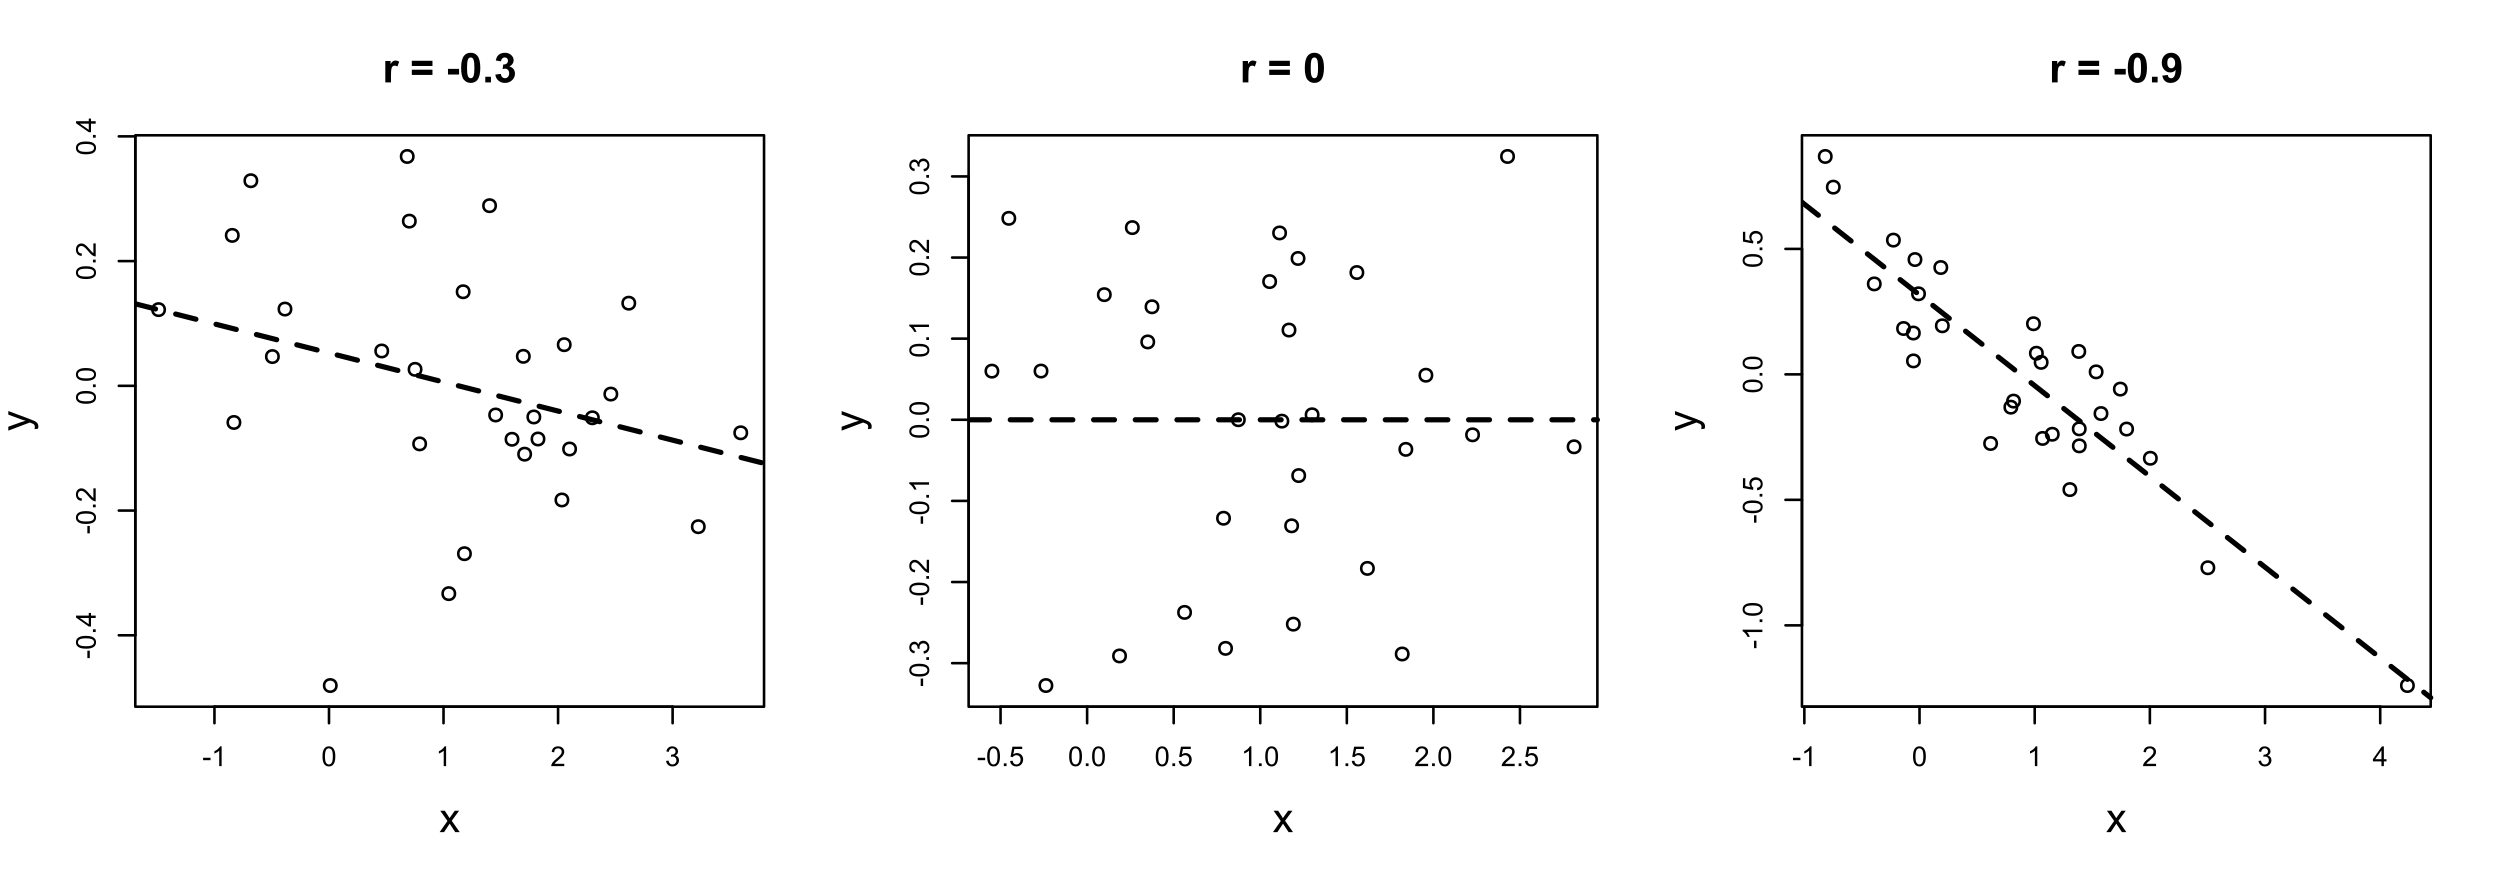 <?xml version="1.0" encoding="UTF-8"?>
<svg xmlns="http://www.w3.org/2000/svg" xmlns:xlink="http://www.w3.org/1999/xlink" width="720pt" height="252pt" viewBox="0 0 720 252" version="1.1">
<defs>
<g>
<symbol overflow="visible" id="glyph0-0">
<path style="stroke:none;" d="M 0.25 -1.703 L 0.25 -2.402 L 2.391 -2.402 L 2.391 -1.703 Z M 0.25 -1.703 "/>
</symbol>
<symbol overflow="visible" id="glyph0-1">
<path style="stroke:none;" d="M 2.949 0 L 2.254 0 L 2.254 -4.438 C 2.086 -4.273 1.867 -4.113 1.594 -3.953 C 1.32 -3.793 1.074 -3.676 0.863 -3.598 L 0.863 -4.27 C 1.246 -4.449 1.586 -4.672 1.883 -4.934 C 2.172 -5.191 2.379 -5.441 2.504 -5.691 L 2.949 -5.691 Z M 2.949 0 "/>
</symbol>
<symbol overflow="visible" id="glyph0-2">
<path style="stroke:none;" d="M 0.328 -2.797 C 0.328 -3.461 0.395 -4 0.535 -4.414 C 0.668 -4.82 0.875 -5.137 1.148 -5.359 C 1.422 -5.578 1.762 -5.688 2.176 -5.691 C 2.477 -5.688 2.746 -5.629 2.977 -5.508 C 3.203 -5.383 3.391 -5.203 3.543 -4.977 C 3.691 -4.742 3.809 -4.465 3.898 -4.137 C 3.98 -3.805 4.023 -3.355 4.027 -2.797 C 4.023 -2.125 3.957 -1.59 3.82 -1.184 C 3.684 -0.777 3.477 -0.461 3.207 -0.238 C 2.934 -0.016 2.59 0.094 2.176 0.098 C 1.625 0.094 1.199 -0.102 0.891 -0.492 C 0.516 -0.961 0.328 -1.727 0.328 -2.797 Z M 1.043 -2.797 C 1.043 -1.859 1.152 -1.242 1.371 -0.938 C 1.59 -0.629 1.855 -0.473 2.176 -0.477 C 2.492 -0.473 2.762 -0.629 2.98 -0.938 C 3.195 -1.246 3.305 -1.863 3.309 -2.797 C 3.305 -3.727 3.195 -4.348 2.98 -4.656 C 2.762 -4.961 2.492 -5.113 2.168 -5.117 C 1.848 -5.113 1.59 -4.98 1.402 -4.711 C 1.16 -4.363 1.043 -3.723 1.043 -2.797 Z M 1.043 -2.797 "/>
</symbol>
<symbol overflow="visible" id="glyph0-3">
<path style="stroke:none;" d="M 3.988 -0.668 L 3.988 0 L 0.238 0 C 0.23 -0.164 0.258 -0.324 0.32 -0.484 C 0.414 -0.738 0.566 -0.988 0.777 -1.238 C 0.984 -1.48 1.289 -1.77 1.691 -2.098 C 2.305 -2.602 2.719 -3 2.938 -3.297 C 3.152 -3.59 3.262 -3.867 3.266 -4.133 C 3.262 -4.406 3.164 -4.641 2.969 -4.832 C 2.77 -5.02 2.512 -5.113 2.195 -5.117 C 1.859 -5.113 1.59 -5.012 1.391 -4.812 C 1.188 -4.609 1.086 -4.332 1.086 -3.98 L 0.371 -4.055 C 0.418 -4.586 0.602 -4.988 0.922 -5.27 C 1.238 -5.547 1.668 -5.688 2.211 -5.691 C 2.75 -5.688 3.184 -5.539 3.504 -5.238 C 3.82 -4.938 3.977 -4.562 3.98 -4.117 C 3.977 -3.887 3.93 -3.664 3.84 -3.449 C 3.742 -3.227 3.59 -2.996 3.375 -2.758 C 3.16 -2.512 2.801 -2.18 2.305 -1.758 C 1.883 -1.406 1.617 -1.168 1.5 -1.047 C 1.383 -0.918 1.285 -0.793 1.207 -0.668 Z M 3.988 -0.668 "/>
</symbol>
<symbol overflow="visible" id="glyph0-4">
<path style="stroke:none;" d="M 0.332 -1.496 L 1.027 -1.59 C 1.105 -1.191 1.242 -0.906 1.438 -0.734 C 1.625 -0.559 1.859 -0.473 2.137 -0.477 C 2.461 -0.473 2.738 -0.586 2.965 -0.816 C 3.191 -1.039 3.305 -1.32 3.305 -1.66 C 3.305 -1.973 3.199 -2.238 2.992 -2.449 C 2.781 -2.656 2.516 -2.758 2.195 -2.762 C 2.062 -2.758 1.898 -2.734 1.707 -2.684 L 1.781 -3.293 C 1.828 -3.289 1.863 -3.285 1.895 -3.289 C 2.188 -3.285 2.457 -3.363 2.695 -3.52 C 2.93 -3.672 3.047 -3.91 3.051 -4.234 C 3.047 -4.488 2.961 -4.699 2.789 -4.867 C 2.617 -5.035 2.395 -5.121 2.125 -5.121 C 1.852 -5.121 1.625 -5.035 1.445 -4.863 C 1.262 -4.691 1.145 -4.434 1.098 -4.098 L 0.402 -4.223 C 0.484 -4.688 0.676 -5.047 0.98 -5.305 C 1.277 -5.559 1.656 -5.688 2.109 -5.691 C 2.414 -5.688 2.695 -5.621 2.961 -5.492 C 3.219 -5.355 3.418 -5.176 3.559 -4.949 C 3.691 -4.719 3.762 -4.477 3.766 -4.219 C 3.762 -3.973 3.695 -3.75 3.566 -3.551 C 3.434 -3.348 3.238 -3.188 2.984 -3.07 C 3.316 -2.992 3.578 -2.828 3.766 -2.586 C 3.949 -2.34 4.043 -2.039 4.047 -1.676 C 4.043 -1.18 3.863 -0.758 3.504 -0.414 C 3.141 -0.07 2.684 0.098 2.133 0.102 C 1.633 0.098 1.219 -0.047 0.895 -0.344 C 0.562 -0.637 0.375 -1.02 0.332 -1.496 Z M 0.332 -1.496 "/>
</symbol>
<symbol overflow="visible" id="glyph0-5">
<path style="stroke:none;" d="M 0.719 0 L 0.719 -0.793 L 1.512 -0.793 L 1.512 0 Z M 0.719 0 "/>
</symbol>
<symbol overflow="visible" id="glyph0-6">
<path style="stroke:none;" d="M 0.328 -1.484 L 1.059 -1.547 C 1.109 -1.188 1.234 -0.918 1.438 -0.742 C 1.633 -0.562 1.871 -0.473 2.148 -0.477 C 2.48 -0.473 2.766 -0.602 3 -0.855 C 3.23 -1.105 3.344 -1.438 3.348 -1.859 C 3.344 -2.254 3.234 -2.57 3.012 -2.801 C 2.789 -3.027 2.496 -3.141 2.137 -3.145 C 1.91 -3.141 1.707 -3.09 1.531 -2.992 C 1.348 -2.887 1.207 -2.754 1.105 -2.594 L 0.453 -2.68 L 1 -5.594 L 3.82 -5.594 L 3.82 -4.926 L 1.559 -4.926 L 1.254 -3.402 C 1.59 -3.637 1.945 -3.754 2.324 -3.758 C 2.816 -3.754 3.234 -3.582 3.574 -3.242 C 3.914 -2.898 4.082 -2.461 4.086 -1.922 C 4.082 -1.406 3.934 -0.961 3.641 -0.59 C 3.273 -0.133 2.777 0.094 2.148 0.098 C 1.629 0.094 1.207 -0.047 0.887 -0.336 C 0.559 -0.621 0.375 -1.004 0.328 -1.484 Z M 0.328 -1.484 "/>
</symbol>
<symbol overflow="visible" id="glyph0-7">
<path style="stroke:none;" d="M 2.559 0 L 2.559 -1.355 L 0.102 -1.355 L 0.102 -1.996 L 2.688 -5.668 L 3.258 -5.668 L 3.258 -1.996 L 4.023 -1.996 L 4.023 -1.355 L 3.258 -1.355 L 3.258 0 Z M 2.559 -1.996 L 2.559 -4.551 L 0.785 -1.996 Z M 2.559 -1.996 "/>
</symbol>
<symbol overflow="visible" id="glyph1-0">
<path style="stroke:none;" d="M -1.703 -0.25 L -2.402 -0.25 L -2.402 -2.391 L -1.703 -2.391 Z M -1.703 -0.25 "/>
</symbol>
<symbol overflow="visible" id="glyph1-1">
<path style="stroke:none;" d="M -2.797 -0.328 C -3.461 -0.328 -4 -0.395 -4.414 -0.535 C -4.82 -0.668 -5.137 -0.875 -5.359 -1.148 C -5.578 -1.422 -5.688 -1.762 -5.691 -2.176 C -5.688 -2.477 -5.629 -2.746 -5.508 -2.977 C -5.383 -3.203 -5.203 -3.391 -4.977 -3.543 C -4.742 -3.691 -4.465 -3.809 -4.137 -3.898 C -3.805 -3.98 -3.355 -4.023 -2.797 -4.027 C -2.125 -4.023 -1.59 -3.957 -1.184 -3.82 C -0.777 -3.684 -0.461 -3.477 -0.238 -3.207 C -0.016 -2.934 0.094 -2.59 0.098 -2.176 C 0.094 -1.625 -0.102 -1.199 -0.492 -0.891 C -0.961 -0.516 -1.727 -0.328 -2.797 -0.328 Z M -2.797 -1.043 C -1.859 -1.043 -1.242 -1.152 -0.938 -1.371 C -0.629 -1.59 -0.473 -1.855 -0.477 -2.176 C -0.473 -2.492 -0.629 -2.762 -0.938 -2.98 C -1.246 -3.195 -1.863 -3.305 -2.797 -3.309 C -3.727 -3.305 -4.348 -3.195 -4.656 -2.98 C -4.961 -2.762 -5.113 -2.492 -5.117 -2.168 C -5.113 -1.848 -4.98 -1.59 -4.711 -1.402 C -4.363 -1.16 -3.723 -1.043 -2.797 -1.043 Z M -2.797 -1.043 "/>
</symbol>
<symbol overflow="visible" id="glyph1-2">
<path style="stroke:none;" d="M 0 -0.719 L -0.793 -0.719 L -0.793 -1.512 L 0 -1.512 Z M 0 -0.719 "/>
</symbol>
<symbol overflow="visible" id="glyph1-3">
<path style="stroke:none;" d="M 0 -2.559 L -1.355 -2.559 L -1.355 -0.102 L -1.996 -0.102 L -5.668 -2.688 L -5.668 -3.258 L -1.996 -3.258 L -1.996 -4.023 L -1.355 -4.023 L -1.355 -3.258 L 0 -3.258 Z M -1.996 -2.559 L -4.551 -2.559 L -1.996 -0.785 Z M -1.996 -2.559 "/>
</symbol>
<symbol overflow="visible" id="glyph1-4">
<path style="stroke:none;" d="M -0.668 -3.988 L 0 -3.988 L 0 -0.238 C -0.164 -0.23 -0.324 -0.258 -0.484 -0.32 C -0.738 -0.414 -0.988 -0.566 -1.238 -0.777 C -1.48 -0.984 -1.77 -1.289 -2.098 -1.691 C -2.602 -2.305 -3 -2.719 -3.297 -2.938 C -3.59 -3.152 -3.867 -3.262 -4.133 -3.266 C -4.406 -3.262 -4.641 -3.164 -4.832 -2.969 C -5.02 -2.77 -5.113 -2.512 -5.117 -2.195 C -5.113 -1.859 -5.012 -1.59 -4.812 -1.391 C -4.609 -1.188 -4.332 -1.086 -3.98 -1.086 L -4.055 -0.371 C -4.586 -0.418 -4.988 -0.602 -5.27 -0.922 C -5.547 -1.238 -5.688 -1.668 -5.691 -2.211 C -5.688 -2.75 -5.539 -3.184 -5.238 -3.504 C -4.938 -3.82 -4.562 -3.977 -4.117 -3.98 C -3.887 -3.977 -3.664 -3.93 -3.449 -3.84 C -3.227 -3.742 -2.996 -3.59 -2.758 -3.375 C -2.512 -3.16 -2.18 -2.801 -1.758 -2.305 C -1.406 -1.883 -1.168 -1.617 -1.047 -1.5 C -0.918 -1.383 -0.793 -1.285 -0.668 -1.207 Z M -0.668 -3.988 "/>
</symbol>
<symbol overflow="visible" id="glyph1-5">
<path style="stroke:none;" d="M -1.496 -0.332 L -1.59 -1.027 C -1.191 -1.105 -0.906 -1.242 -0.734 -1.438 C -0.559 -1.625 -0.473 -1.859 -0.477 -2.137 C -0.473 -2.461 -0.586 -2.738 -0.816 -2.965 C -1.039 -3.191 -1.32 -3.305 -1.66 -3.305 C -1.973 -3.305 -2.238 -3.199 -2.449 -2.992 C -2.656 -2.781 -2.758 -2.516 -2.762 -2.195 C -2.758 -2.062 -2.734 -1.898 -2.684 -1.707 L -3.293 -1.781 C -3.289 -1.828 -3.285 -1.863 -3.289 -1.895 C -3.285 -2.188 -3.363 -2.457 -3.52 -2.695 C -3.672 -2.93 -3.91 -3.047 -4.234 -3.051 C -4.488 -3.047 -4.699 -2.961 -4.867 -2.789 C -5.035 -2.617 -5.121 -2.395 -5.121 -2.125 C -5.121 -1.852 -5.035 -1.625 -4.863 -1.445 C -4.691 -1.262 -4.434 -1.145 -4.098 -1.098 L -4.223 -0.402 C -4.688 -0.484 -5.047 -0.676 -5.305 -0.98 C -5.559 -1.277 -5.688 -1.656 -5.691 -2.109 C -5.688 -2.414 -5.621 -2.695 -5.492 -2.961 C -5.355 -3.219 -5.176 -3.418 -4.949 -3.559 C -4.719 -3.691 -4.477 -3.762 -4.219 -3.766 C -3.973 -3.762 -3.75 -3.695 -3.551 -3.566 C -3.348 -3.434 -3.188 -3.238 -3.07 -2.984 C -2.992 -3.316 -2.828 -3.578 -2.586 -3.766 C -2.34 -3.949 -2.039 -4.043 -1.676 -4.047 C -1.18 -4.043 -0.758 -3.863 -0.414 -3.504 C -0.07 -3.141 0.098 -2.684 0.102 -2.133 C 0.098 -1.633 -0.047 -1.219 -0.344 -0.895 C -0.637 -0.562 -1.02 -0.375 -1.496 -0.332 Z M -1.496 -0.332 "/>
</symbol>
<symbol overflow="visible" id="glyph1-6">
<path style="stroke:none;" d="M 0 -2.949 L 0 -2.254 L -4.438 -2.254 C -4.273 -2.086 -4.113 -1.867 -3.953 -1.594 C -3.793 -1.32 -3.676 -1.074 -3.598 -0.863 L -4.27 -0.863 C -4.449 -1.246 -4.672 -1.586 -4.934 -1.883 C -5.191 -2.172 -5.441 -2.379 -5.691 -2.504 L -5.691 -2.949 Z M 0 -2.949 "/>
</symbol>
<symbol overflow="visible" id="glyph1-7">
<path style="stroke:none;" d="M -1.484 -0.328 L -1.547 -1.059 C -1.188 -1.109 -0.918 -1.234 -0.742 -1.438 C -0.562 -1.633 -0.473 -1.871 -0.477 -2.148 C -0.473 -2.48 -0.602 -2.766 -0.855 -3 C -1.105 -3.23 -1.438 -3.344 -1.859 -3.348 C -2.254 -3.344 -2.57 -3.234 -2.801 -3.012 C -3.027 -2.789 -3.141 -2.496 -3.145 -2.137 C -3.141 -1.91 -3.09 -1.707 -2.992 -1.531 C -2.887 -1.348 -2.754 -1.207 -2.594 -1.105 L -2.68 -0.453 L -5.594 -1 L -5.594 -3.82 L -4.926 -3.82 L -4.926 -1.559 L -3.402 -1.254 C -3.637 -1.59 -3.754 -1.945 -3.758 -2.324 C -3.754 -2.816 -3.582 -3.234 -3.242 -3.574 C -2.898 -3.914 -2.461 -4.082 -1.922 -4.086 C -1.406 -4.082 -0.961 -3.934 -0.59 -3.641 C -0.133 -3.273 0.094 -2.777 0.098 -2.148 C 0.094 -1.629 -0.047 -1.207 -0.336 -0.887 C -0.621 -0.559 -1.004 -0.375 -1.484 -0.328 Z M -1.484 -0.328 "/>
</symbol>
<symbol overflow="visible" id="glyph2-0">
<path style="stroke:none;" d="M 2.414 0 L 0.781 0 L 0.781 -6.16 L 2.297 -6.16 L 2.297 -5.285 C 2.555 -5.699 2.785 -5.969 2.996 -6.102 C 3.199 -6.23 3.434 -6.297 3.699 -6.301 C 4.066 -6.297 4.426 -6.195 4.773 -5.992 L 4.27 -4.57 C 3.992 -4.746 3.738 -4.832 3.504 -4.836 C 3.273 -4.832 3.078 -4.77 2.922 -4.648 C 2.762 -4.52 2.637 -4.293 2.551 -3.969 C 2.457 -3.637 2.414 -2.949 2.414 -1.902 Z M 2.414 0 "/>
</symbol>
<symbol overflow="visible" id="glyph2-1">
<path style="stroke:none;" d=""/>
</symbol>
<symbol overflow="visible" id="glyph2-2">
<path style="stroke:none;" d="M 0.492 -4.734 L 0.492 -6.23 L 6.438 -6.23 L 6.438 -4.734 Z M 0.492 -2.156 L 0.492 -3.66 L 6.438 -3.66 L 6.438 -2.156 Z M 0.492 -2.156 "/>
</symbol>
<symbol overflow="visible" id="glyph2-3">
<path style="stroke:none;" d="M 0.668 -2.27 L 0.668 -3.898 L 3.867 -3.898 L 3.867 -2.27 Z M 0.668 -2.27 "/>
</symbol>
<symbol overflow="visible" id="glyph2-4">
<path style="stroke:none;" d="M 3.262 -8.539 C 4.082 -8.535 4.727 -8.242 5.191 -7.656 C 5.742 -6.957 6.016 -5.805 6.02 -4.195 C 6.016 -2.586 5.738 -1.43 5.188 -0.727 C 4.723 -0.148 4.082 0.141 3.262 0.145 C 2.43 0.141 1.762 -0.176 1.258 -0.809 C 0.75 -1.441 0.496 -2.574 0.5 -4.211 C 0.496 -5.809 0.777 -6.961 1.336 -7.668 C 1.793 -8.246 2.434 -8.535 3.262 -8.539 Z M 3.262 -7.188 C 3.062 -7.184 2.887 -7.121 2.73 -6.996 C 2.574 -6.871 2.453 -6.645 2.371 -6.324 C 2.258 -5.898 2.203 -5.191 2.203 -4.195 C 2.203 -3.195 2.254 -2.508 2.355 -2.137 C 2.457 -1.762 2.582 -1.512 2.734 -1.391 C 2.887 -1.266 3.062 -1.207 3.262 -1.207 C 3.453 -1.207 3.629 -1.27 3.785 -1.395 C 3.941 -1.52 4.062 -1.742 4.148 -2.07 C 4.258 -2.484 4.312 -3.195 4.316 -4.195 C 4.312 -5.191 4.262 -5.875 4.164 -6.25 C 4.062 -6.621 3.938 -6.871 3.785 -6.996 C 3.629 -7.121 3.453 -7.184 3.262 -7.188 Z M 3.262 -7.188 "/>
</symbol>
<symbol overflow="visible" id="glyph2-5">
<path style="stroke:none;" d="M 0.852 0 L 0.852 -1.629 L 2.484 -1.629 L 2.484 0 Z M 0.852 0 "/>
</symbol>
<symbol overflow="visible" id="glyph2-6">
<path style="stroke:none;" d="M 0.445 -2.258 L 2.023 -2.449 C 2.07 -2.043 2.207 -1.734 2.43 -1.523 C 2.648 -1.312 2.914 -1.207 3.23 -1.207 C 3.562 -1.207 3.848 -1.332 4.078 -1.59 C 4.309 -1.84 4.422 -2.184 4.426 -2.621 C 4.422 -3.027 4.312 -3.355 4.094 -3.598 C 3.871 -3.836 3.602 -3.953 3.289 -3.957 C 3.078 -3.953 2.828 -3.914 2.539 -3.836 L 2.719 -5.164 C 3.16 -5.148 3.496 -5.246 3.73 -5.449 C 3.961 -5.652 4.078 -5.922 4.078 -6.258 C 4.078 -6.543 3.992 -6.77 3.82 -6.941 C 3.648 -7.109 3.422 -7.195 3.145 -7.199 C 2.863 -7.195 2.625 -7.098 2.43 -6.906 C 2.23 -6.711 2.109 -6.43 2.07 -6.062 L 0.57 -6.316 C 0.672 -6.832 0.828 -7.242 1.039 -7.551 C 1.246 -7.855 1.543 -8.098 1.922 -8.273 C 2.297 -8.449 2.719 -8.535 3.191 -8.539 C 3.988 -8.535 4.629 -8.281 5.117 -7.773 C 5.512 -7.355 5.711 -6.883 5.715 -6.359 C 5.711 -5.609 5.305 -5.016 4.488 -4.57 C 4.973 -4.465 5.359 -4.23 5.656 -3.867 C 5.945 -3.504 6.094 -3.062 6.098 -2.551 C 6.094 -1.801 5.82 -1.168 5.277 -0.645 C 4.73 -0.121 4.051 0.141 3.242 0.145 C 2.469 0.141 1.832 -0.078 1.328 -0.52 C 0.82 -0.961 0.527 -1.539 0.445 -2.258 Z M 0.445 -2.258 "/>
</symbol>
<symbol overflow="visible" id="glyph2-7">
<path style="stroke:none;" d="M 0.539 -1.965 L 2.117 -2.141 C 2.152 -1.816 2.254 -1.578 2.418 -1.426 C 2.578 -1.27 2.793 -1.195 3.062 -1.195 C 3.395 -1.195 3.68 -1.348 3.918 -1.66 C 4.152 -1.965 4.305 -2.609 4.375 -3.586 C 3.961 -3.109 3.449 -2.871 2.836 -2.871 C 2.164 -2.871 1.586 -3.129 1.105 -3.645 C 0.617 -4.16 0.375 -4.832 0.379 -5.66 C 0.375 -6.523 0.629 -7.219 1.145 -7.746 C 1.652 -8.273 2.305 -8.535 3.102 -8.539 C 3.961 -8.535 4.672 -8.203 5.227 -7.539 C 5.777 -6.871 6.051 -5.773 6.055 -4.246 C 6.051 -2.688 5.766 -1.566 5.191 -0.879 C 4.613 -0.191 3.863 0.152 2.941 0.152 C 2.273 0.152 1.734 -0.023 1.328 -0.379 C 0.918 -0.73 0.656 -1.258 0.539 -1.965 Z M 4.23 -5.527 C 4.23 -6.051 4.109 -6.461 3.867 -6.75 C 3.625 -7.039 3.344 -7.184 3.027 -7.188 C 2.723 -7.184 2.473 -7.062 2.273 -6.828 C 2.074 -6.586 1.973 -6.199 1.977 -5.66 C 1.973 -5.109 2.082 -4.703 2.301 -4.449 C 2.516 -4.191 2.785 -4.066 3.113 -4.066 C 3.426 -4.066 3.691 -4.188 3.906 -4.438 C 4.121 -4.68 4.23 -5.043 4.23 -5.527 Z M 4.23 -5.527 "/>
</symbol>
<symbol overflow="visible" id="glyph3-0">
<path style="stroke:none;" d="M 0.086 0 L 2.336 -3.203 L 0.254 -6.16 L 1.559 -6.16 L 2.508 -4.715 C 2.684 -4.438 2.824 -4.207 2.934 -4.027 C 3.102 -4.277 3.258 -4.504 3.406 -4.703 L 4.445 -6.16 L 5.691 -6.16 L 3.562 -3.262 L 5.852 0 L 4.57 0 L 3.305 -1.914 L 2.969 -2.43 L 1.352 0 Z M 0.086 0 "/>
</symbol>
<symbol overflow="visible" id="glyph4-0">
<path style="stroke:none;" d="M 2.371 -0.738 L 1.391 -0.621 C 1.449 -0.848 1.48 -1.047 1.484 -1.219 C 1.48 -1.449 1.441 -1.633 1.367 -1.773 C 1.289 -1.91 1.184 -2.023 1.043 -2.117 C 0.938 -2.18 0.676 -2.289 0.266 -2.438 C 0.203 -2.453 0.121 -2.48 0.012 -2.527 L -6.16 -0.191 L -6.16 -1.316 L -2.594 -2.598 C -2.137 -2.762 -1.66 -2.914 -1.164 -3.047 C -1.645 -3.164 -2.113 -3.305 -2.57 -3.477 L -6.16 -4.793 L -6.16 -5.836 L 0.105 -3.492 C 0.781 -3.238 1.246 -3.043 1.504 -2.906 C 1.844 -2.719 2.094 -2.504 2.258 -2.27 C 2.414 -2.027 2.496 -1.742 2.5 -1.41 C 2.496 -1.207 2.453 -0.984 2.371 -0.738 Z M 2.371 -0.738 "/>
</symbol>
</g>
<clipPath id="clip1">
  <path d="M 38.965 38.965 L 221.039 38.965 L 221.039 204.527 L 38.965 204.527 Z M 38.965 38.965 "/>
</clipPath>
<clipPath id="clip2">
  <path d="M 0 0 L 241 0 L 241 253 L 0 253 Z M 0 0 "/>
</clipPath>
<clipPath id="clip3">
  <path d="M 38.965 38.965 L 221.039 38.965 L 221.039 204.527 L 38.965 204.527 Z M 38.965 38.965 "/>
</clipPath>
<clipPath id="clip4">
  <path d="M 278.965 38.965 L 461.039 38.965 L 461.039 204.527 L 278.965 204.527 Z M 278.965 38.965 "/>
</clipPath>
<clipPath id="clip5">
  <path d="M 240 0 L 481 0 L 481 253 L 240 253 Z M 240 0 "/>
</clipPath>
<clipPath id="clip6">
  <path d="M 278.965 38.965 L 461.039 38.965 L 461.039 204.527 L 278.965 204.527 Z M 278.965 38.965 "/>
</clipPath>
<clipPath id="clip7">
  <path d="M 518.965 38.965 L 701.039 38.965 L 701.039 204.527 L 518.965 204.527 Z M 518.965 38.965 "/>
</clipPath>
<clipPath id="clip8">
  <path d="M 480 0 L 721 0 L 721 253 L 480 253 Z M 480 0 "/>
</clipPath>
<clipPath id="clip9">
  <path d="M 518.965 38.965 L 701.039 38.965 L 701.039 204.527 L 518.965 204.527 Z M 518.965 38.965 "/>
</clipPath>
</defs>
<g id="surface241">
<rect x="0" y="0" width="720" height="252" style="fill:rgb(100%,100%,100%);fill-opacity:1;stroke:none;"/>
<g clip-path="url(#clip1)" clip-rule="nonzero">
<path style="fill:none;stroke-width:0.75;stroke-linecap:round;stroke-linejoin:round;stroke:rgb(0%,0%,0%);stroke-opacity:1;stroke-miterlimit:10;" d="M 122.641 127.836 C 122.641 130.211 119.074 130.211 119.074 127.836 C 119.074 125.461 122.641 125.461 122.641 127.836 "/>
<path style="fill:none;stroke-width:0.75;stroke-linecap:round;stroke-linejoin:round;stroke:rgb(0%,0%,0%);stroke-opacity:1;stroke-miterlimit:10;" d="M 156.723 126.43 C 156.723 128.805 153.16 128.805 153.16 126.43 C 153.16 124.051 156.723 124.051 156.723 126.43 "/>
<path style="fill:none;stroke-width:0.75;stroke-linecap:round;stroke-linejoin:round;stroke:rgb(0%,0%,0%);stroke-opacity:1;stroke-miterlimit:10;" d="M 47.453 89.172 C 47.453 91.547 43.891 91.547 43.891 89.172 C 43.891 86.797 47.453 86.797 47.453 89.172 "/>
<path style="fill:none;stroke-width:0.75;stroke-linecap:round;stroke-linejoin:round;stroke:rgb(0%,0%,0%);stroke-opacity:1;stroke-miterlimit:10;" d="M 68.676 67.793 C 68.676 70.168 65.109 70.168 65.109 67.793 C 65.109 65.414 68.676 65.414 68.676 67.793 "/>
<path style="fill:none;stroke-width:0.75;stroke-linecap:round;stroke-linejoin:round;stroke:rgb(0%,0%,0%);stroke-opacity:1;stroke-miterlimit:10;" d="M 135.172 84.023 C 135.172 86.398 131.609 86.398 131.609 84.023 C 131.609 81.648 135.172 81.648 135.172 84.023 "/>
<path style="fill:none;stroke-width:0.75;stroke-linecap:round;stroke-linejoin:round;stroke:rgb(0%,0%,0%);stroke-opacity:1;stroke-miterlimit:10;" d="M 83.852 89.008 C 83.852 91.383 80.289 91.383 80.289 89.008 C 80.289 86.633 83.852 86.633 83.852 89.008 "/>
<path style="fill:none;stroke-width:0.75;stroke-linecap:round;stroke-linejoin:round;stroke:rgb(0%,0%,0%);stroke-opacity:1;stroke-miterlimit:10;" d="M 215.117 124.648 C 215.117 127.023 211.555 127.023 211.555 124.648 C 211.555 122.273 215.117 122.273 215.117 124.648 "/>
<path style="fill:none;stroke-width:0.75;stroke-linecap:round;stroke-linejoin:round;stroke:rgb(0%,0%,0%);stroke-opacity:1;stroke-miterlimit:10;" d="M 96.898 197.434 C 96.898 199.812 93.336 199.812 93.336 197.434 C 93.336 195.059 96.898 195.059 96.898 197.434 "/>
<path style="fill:none;stroke-width:0.75;stroke-linecap:round;stroke-linejoin:round;stroke:rgb(0%,0%,0%);stroke-opacity:1;stroke-miterlimit:10;" d="M 163.613 143.992 C 163.613 146.367 160.051 146.367 160.051 143.992 C 160.051 141.613 163.613 141.613 163.613 143.992 "/>
<path style="fill:none;stroke-width:0.75;stroke-linecap:round;stroke-linejoin:round;stroke:rgb(0%,0%,0%);stroke-opacity:1;stroke-miterlimit:10;" d="M 74.027 52.047 C 74.027 54.426 70.465 54.426 70.465 52.047 C 70.465 49.672 74.027 49.672 74.027 52.047 "/>
<path style="fill:none;stroke-width:0.75;stroke-linecap:round;stroke-linejoin:round;stroke:rgb(0%,0%,0%);stroke-opacity:1;stroke-miterlimit:10;" d="M 165.824 129.312 C 165.824 131.691 162.262 131.691 162.262 129.312 C 162.262 126.938 165.824 126.938 165.824 129.312 "/>
<path style="fill:none;stroke-width:0.75;stroke-linecap:round;stroke-linejoin:round;stroke:rgb(0%,0%,0%);stroke-opacity:1;stroke-miterlimit:10;" d="M 177.703 113.492 C 177.703 115.867 174.137 115.867 174.137 113.492 C 174.137 111.117 177.703 111.117 177.703 113.492 "/>
<path style="fill:none;stroke-width:0.75;stroke-linecap:round;stroke-linejoin:round;stroke:rgb(0%,0%,0%);stroke-opacity:1;stroke-miterlimit:10;" d="M 152.879 130.801 C 152.879 133.18 149.312 133.18 149.312 130.801 C 149.312 128.426 152.879 128.426 152.879 130.801 "/>
<path style="fill:none;stroke-width:0.75;stroke-linecap:round;stroke-linejoin:round;stroke:rgb(0%,0%,0%);stroke-opacity:1;stroke-miterlimit:10;" d="M 144.527 119.516 C 144.527 121.895 140.965 121.895 140.965 119.516 C 140.965 117.141 144.527 117.141 144.527 119.516 "/>
<path style="fill:none;stroke-width:0.75;stroke-linecap:round;stroke-linejoin:round;stroke:rgb(0%,0%,0%);stroke-opacity:1;stroke-miterlimit:10;" d="M 111.719 101.082 C 111.719 103.457 108.156 103.457 108.156 101.082 C 108.156 98.703 111.719 98.703 111.719 101.082 "/>
<path style="fill:none;stroke-width:0.75;stroke-linecap:round;stroke-linejoin:round;stroke:rgb(0%,0%,0%);stroke-opacity:1;stroke-miterlimit:10;" d="M 182.871 87.316 C 182.871 89.695 179.305 89.695 179.305 87.316 C 179.305 84.941 182.871 84.941 182.871 87.316 "/>
<path style="fill:none;stroke-width:0.75;stroke-linecap:round;stroke-linejoin:round;stroke:rgb(0%,0%,0%);stroke-opacity:1;stroke-miterlimit:10;" d="M 164.277 99.27 C 164.277 101.645 160.711 101.645 160.711 99.27 C 160.711 96.895 164.277 96.895 164.277 99.27 "/>
<path style="fill:none;stroke-width:0.75;stroke-linecap:round;stroke-linejoin:round;stroke:rgb(0%,0%,0%);stroke-opacity:1;stroke-miterlimit:10;" d="M 69.152 121.668 C 69.152 124.043 65.586 124.043 65.586 121.668 C 65.586 119.293 69.152 119.293 69.152 121.668 "/>
<path style="fill:none;stroke-width:0.75;stroke-linecap:round;stroke-linejoin:round;stroke:rgb(0%,0%,0%);stroke-opacity:1;stroke-miterlimit:10;" d="M 121.32 106.375 C 121.32 108.75 117.758 108.75 117.758 106.375 C 117.758 103.996 121.32 103.996 121.32 106.375 "/>
<path style="fill:none;stroke-width:0.75;stroke-linecap:round;stroke-linejoin:round;stroke:rgb(0%,0%,0%);stroke-opacity:1;stroke-miterlimit:10;" d="M 142.777 59.238 C 142.777 61.613 139.215 61.613 139.215 59.238 C 139.215 56.859 142.777 56.859 142.777 59.238 "/>
<path style="fill:none;stroke-width:0.75;stroke-linecap:round;stroke-linejoin:round;stroke:rgb(0%,0%,0%);stroke-opacity:1;stroke-miterlimit:10;" d="M 155.527 120.09 C 155.527 122.465 151.965 122.465 151.965 120.09 C 151.965 117.711 155.527 117.711 155.527 120.09 "/>
<path style="fill:none;stroke-width:0.75;stroke-linecap:round;stroke-linejoin:round;stroke:rgb(0%,0%,0%);stroke-opacity:1;stroke-miterlimit:10;" d="M 119.668 63.684 C 119.668 66.062 116.105 66.062 116.105 63.684 C 116.105 61.309 119.668 61.309 119.668 63.684 "/>
<path style="fill:none;stroke-width:0.75;stroke-linecap:round;stroke-linejoin:round;stroke:rgb(0%,0%,0%);stroke-opacity:1;stroke-miterlimit:10;" d="M 202.887 151.688 C 202.887 154.066 199.324 154.066 199.324 151.688 C 199.324 149.312 202.887 149.312 202.887 151.688 "/>
<path style="fill:none;stroke-width:0.75;stroke-linecap:round;stroke-linejoin:round;stroke:rgb(0%,0%,0%);stroke-opacity:1;stroke-miterlimit:10;" d="M 80.23 102.691 C 80.23 105.07 76.668 105.07 76.668 102.691 C 76.668 100.316 80.23 100.316 80.23 102.691 "/>
<path style="fill:none;stroke-width:0.75;stroke-linecap:round;stroke-linejoin:round;stroke:rgb(0%,0%,0%);stroke-opacity:1;stroke-miterlimit:10;" d="M 135.539 159.465 C 135.539 161.84 131.977 161.84 131.977 159.465 C 131.977 157.086 135.539 157.086 135.539 159.465 "/>
<path style="fill:none;stroke-width:0.75;stroke-linecap:round;stroke-linejoin:round;stroke:rgb(0%,0%,0%);stroke-opacity:1;stroke-miterlimit:10;" d="M 149.242 126.512 C 149.242 128.887 145.68 128.887 145.68 126.512 C 145.68 124.137 149.242 124.137 149.242 126.512 "/>
<path style="fill:none;stroke-width:0.75;stroke-linecap:round;stroke-linejoin:round;stroke:rgb(0%,0%,0%);stroke-opacity:1;stroke-miterlimit:10;" d="M 172.387 120.324 C 172.387 122.699 168.824 122.699 168.824 120.324 C 168.824 117.949 172.387 117.949 172.387 120.324 "/>
<path style="fill:none;stroke-width:0.75;stroke-linecap:round;stroke-linejoin:round;stroke:rgb(0%,0%,0%);stroke-opacity:1;stroke-miterlimit:10;" d="M 119.062 45.062 C 119.062 47.438 115.5 47.438 115.5 45.062 C 115.5 42.684 119.062 42.684 119.062 45.062 "/>
<path style="fill:none;stroke-width:0.75;stroke-linecap:round;stroke-linejoin:round;stroke:rgb(0%,0%,0%);stroke-opacity:1;stroke-miterlimit:10;" d="M 131.035 170.969 C 131.035 173.344 127.473 173.344 127.473 170.969 C 127.473 168.59 131.035 168.59 131.035 170.969 "/>
<path style="fill:none;stroke-width:0.75;stroke-linecap:round;stroke-linejoin:round;stroke:rgb(0%,0%,0%);stroke-opacity:1;stroke-miterlimit:10;" d="M 152.5 102.625 C 152.5 105.004 148.934 105.004 148.934 102.625 C 148.934 100.25 152.5 100.25 152.5 102.625 "/>
</g>
<path style="fill:none;stroke-width:0.75;stroke-linecap:round;stroke-linejoin:round;stroke:rgb(0%,0%,0%);stroke-opacity:1;stroke-miterlimit:10;" d="M 61.762 203.531 L 193.711 203.531 "/>
<path style="fill:none;stroke-width:0.75;stroke-linecap:round;stroke-linejoin:round;stroke:rgb(0%,0%,0%);stroke-opacity:1;stroke-miterlimit:10;" d="M 61.762 203.531 L 61.762 208.281 "/>
<path style="fill:none;stroke-width:0.75;stroke-linecap:round;stroke-linejoin:round;stroke:rgb(0%,0%,0%);stroke-opacity:1;stroke-miterlimit:10;" d="M 94.75 203.531 L 94.75 208.281 "/>
<path style="fill:none;stroke-width:0.75;stroke-linecap:round;stroke-linejoin:round;stroke:rgb(0%,0%,0%);stroke-opacity:1;stroke-miterlimit:10;" d="M 127.734 203.531 L 127.734 208.281 "/>
<path style="fill:none;stroke-width:0.75;stroke-linecap:round;stroke-linejoin:round;stroke:rgb(0%,0%,0%);stroke-opacity:1;stroke-miterlimit:10;" d="M 160.723 203.531 L 160.723 208.281 "/>
<path style="fill:none;stroke-width:0.75;stroke-linecap:round;stroke-linejoin:round;stroke:rgb(0%,0%,0%);stroke-opacity:1;stroke-miterlimit:10;" d="M 193.711 203.531 L 193.711 208.281 "/>
<g style="fill:rgb(0%,0%,0%);fill-opacity:1;">
  <use xlink:href="#glyph0-0" x="58.242" y="220.637"/>
  <use xlink:href="#glyph0-1" x="60.88" y="220.637"/>
</g>
<g style="fill:rgb(0%,0%,0%);fill-opacity:1;">
  <use xlink:href="#glyph0-2" x="92.547" y="220.637"/>
</g>
<g style="fill:rgb(0%,0%,0%);fill-opacity:1;">
  <use xlink:href="#glyph0-1" x="125.531" y="220.637"/>
</g>
<g style="fill:rgb(0%,0%,0%);fill-opacity:1;">
  <use xlink:href="#glyph0-3" x="158.52" y="220.637"/>
</g>
<g style="fill:rgb(0%,0%,0%);fill-opacity:1;">
  <use xlink:href="#glyph0-4" x="191.508" y="220.637"/>
</g>
<path style="fill:none;stroke-width:0.75;stroke-linecap:round;stroke-linejoin:round;stroke:rgb(0%,0%,0%);stroke-opacity:1;stroke-miterlimit:10;" d="M 38.965 182.965 L 38.965 39.273 "/>
<path style="fill:none;stroke-width:0.75;stroke-linecap:round;stroke-linejoin:round;stroke:rgb(0%,0%,0%);stroke-opacity:1;stroke-miterlimit:10;" d="M 38.965 182.965 L 34.215 182.965 "/>
<path style="fill:none;stroke-width:0.75;stroke-linecap:round;stroke-linejoin:round;stroke:rgb(0%,0%,0%);stroke-opacity:1;stroke-miterlimit:10;" d="M 38.965 147.039 L 34.215 147.039 "/>
<path style="fill:none;stroke-width:0.75;stroke-linecap:round;stroke-linejoin:round;stroke:rgb(0%,0%,0%);stroke-opacity:1;stroke-miterlimit:10;" d="M 38.965 111.117 L 34.215 111.117 "/>
<path style="fill:none;stroke-width:0.75;stroke-linecap:round;stroke-linejoin:round;stroke:rgb(0%,0%,0%);stroke-opacity:1;stroke-miterlimit:10;" d="M 38.965 75.195 L 34.215 75.195 "/>
<path style="fill:none;stroke-width:0.75;stroke-linecap:round;stroke-linejoin:round;stroke:rgb(0%,0%,0%);stroke-opacity:1;stroke-miterlimit:10;" d="M 38.965 39.273 L 34.215 39.273 "/>
<g style="fill:rgb(0%,0%,0%);fill-opacity:1;">
  <use xlink:href="#glyph1-0" x="27.562" y="189.789"/>
  <use xlink:href="#glyph1-1" x="27.562" y="187.152"/>
  <use xlink:href="#glyph1-2" x="27.562" y="182.747"/>
  <use xlink:href="#glyph1-3" x="27.562" y="180.546"/>
</g>
<g style="fill:rgb(0%,0%,0%);fill-opacity:1;">
  <use xlink:href="#glyph1-0" x="27.562" y="153.863"/>
  <use xlink:href="#glyph1-1" x="27.562" y="151.226"/>
  <use xlink:href="#glyph1-2" x="27.562" y="146.821"/>
  <use xlink:href="#glyph1-4" x="27.562" y="144.621"/>
</g>
<g style="fill:rgb(0%,0%,0%);fill-opacity:1;">
  <use xlink:href="#glyph1-1" x="27.562" y="116.621"/>
  <use xlink:href="#glyph1-2" x="27.562" y="112.216"/>
  <use xlink:href="#glyph1-1" x="27.562" y="110.016"/>
</g>
<g style="fill:rgb(0%,0%,0%);fill-opacity:1;">
  <use xlink:href="#glyph1-1" x="27.562" y="80.699"/>
  <use xlink:href="#glyph1-2" x="27.562" y="76.294"/>
  <use xlink:href="#glyph1-4" x="27.562" y="74.094"/>
</g>
<g style="fill:rgb(0%,0%,0%);fill-opacity:1;">
  <use xlink:href="#glyph1-1" x="27.562" y="44.777"/>
  <use xlink:href="#glyph1-2" x="27.562" y="40.373"/>
  <use xlink:href="#glyph1-3" x="27.562" y="38.172"/>
</g>
<path style="fill:none;stroke-width:0.75;stroke-linecap:round;stroke-linejoin:round;stroke:rgb(0%,0%,0%);stroke-opacity:1;stroke-miterlimit:10;" d="M 38.965 203.531 L 220.043 203.531 L 220.043 38.965 L 38.965 38.965 L 38.965 203.531 "/>
<g clip-path="url(#clip2)" clip-rule="nonzero">
<g style="fill:rgb(0%,0%,0%);fill-opacity:1;">
  <use xlink:href="#glyph2-0" x="110.188" y="23.734"/>
  <use xlink:href="#glyph2-1" x="114.811" y="23.734"/>
  <use xlink:href="#glyph2-2" x="118.111" y="23.734"/>
  <use xlink:href="#glyph2-1" x="125.049" y="23.734"/>
  <use xlink:href="#glyph2-3" x="128.35" y="23.734"/>
  <use xlink:href="#glyph2-4" x="132.306" y="23.734"/>
  <use xlink:href="#glyph2-5" x="138.913" y="23.734"/>
  <use xlink:href="#glyph2-6" x="142.214" y="23.734"/>
</g>
<g style="fill:rgb(0%,0%,0%);fill-opacity:1;">
  <use xlink:href="#glyph3-0" x="126.535" y="239.645"/>
</g>
<g style="fill:rgb(0%,0%,0%);fill-opacity:1;">
  <use xlink:href="#glyph4-0" x="8.555" y="124.215"/>
</g>
</g>
<g clip-path="url(#clip3)" clip-rule="nonzero">
<path style="fill:none;stroke-width:1.5;stroke-linecap:round;stroke-linejoin:round;stroke:rgb(0%,0%,0%);stroke-opacity:1;stroke-dasharray:6,6;stroke-miterlimit:10;" d="M 38.965 87.5 L 220.043 133.438 "/>
</g>
<g clip-path="url(#clip4)" clip-rule="nonzero">
<path style="fill:none;stroke-width:0.75;stroke-linecap:round;stroke-linejoin:round;stroke:rgb(0%,0%,0%);stroke-opacity:1;stroke-miterlimit:10;" d="M 319.82 84.859 C 319.82 87.234 316.258 87.234 316.258 84.859 C 316.258 82.484 319.82 82.484 319.82 84.859 "/>
<path style="fill:none;stroke-width:0.75;stroke-linecap:round;stroke-linejoin:round;stroke:rgb(0%,0%,0%);stroke-opacity:1;stroke-miterlimit:10;" d="M 370.965 121.289 C 370.965 123.664 367.398 123.664 367.398 121.289 C 367.398 118.914 370.965 118.914 370.965 121.289 "/>
<path style="fill:none;stroke-width:0.75;stroke-linecap:round;stroke-linejoin:round;stroke:rgb(0%,0%,0%);stroke-opacity:1;stroke-miterlimit:10;" d="M 301.594 106.863 C 301.594 109.238 298.031 109.238 298.031 106.863 C 298.031 104.488 301.594 104.488 301.594 106.863 "/>
<path style="fill:none;stroke-width:0.75;stroke-linecap:round;stroke-linejoin:round;stroke:rgb(0%,0%,0%);stroke-opacity:1;stroke-miterlimit:10;" d="M 425.879 125.227 C 425.879 127.605 422.316 127.605 422.316 125.227 C 422.316 122.852 425.879 122.852 425.879 125.227 "/>
<path style="fill:none;stroke-width:0.75;stroke-linecap:round;stroke-linejoin:round;stroke:rgb(0%,0%,0%);stroke-opacity:1;stroke-miterlimit:10;" d="M 332.332 98.477 C 332.332 100.852 328.77 100.852 328.77 98.477 C 328.77 96.102 332.332 96.102 332.332 98.477 "/>
<path style="fill:none;stroke-width:0.75;stroke-linecap:round;stroke-linejoin:round;stroke:rgb(0%,0%,0%);stroke-opacity:1;stroke-miterlimit:10;" d="M 287.453 106.887 C 287.453 109.262 283.891 109.262 283.891 106.887 C 283.891 104.508 287.453 104.508 287.453 106.887 "/>
<path style="fill:none;stroke-width:0.75;stroke-linecap:round;stroke-linejoin:round;stroke:rgb(0%,0%,0%);stroke-opacity:1;stroke-miterlimit:10;" d="M 358.43 120.883 C 358.43 123.258 354.867 123.258 354.867 120.883 C 354.867 118.508 358.43 118.508 358.43 120.883 "/>
<path style="fill:none;stroke-width:0.75;stroke-linecap:round;stroke-linejoin:round;stroke:rgb(0%,0%,0%);stroke-opacity:1;stroke-miterlimit:10;" d="M 375.617 74.438 C 375.617 76.812 372.055 76.812 372.055 74.438 C 372.055 72.062 375.617 72.062 375.617 74.438 "/>
<path style="fill:none;stroke-width:0.75;stroke-linecap:round;stroke-linejoin:round;stroke:rgb(0%,0%,0%);stroke-opacity:1;stroke-miterlimit:10;" d="M 379.672 119.461 C 379.672 121.836 376.109 121.836 376.109 119.461 C 376.109 117.082 379.672 117.082 379.672 119.461 "/>
<path style="fill:none;stroke-width:0.75;stroke-linecap:round;stroke-linejoin:round;stroke:rgb(0%,0%,0%);stroke-opacity:1;stroke-miterlimit:10;" d="M 292.32 62.883 C 292.32 65.258 288.758 65.258 288.758 62.883 C 288.758 60.508 292.32 60.508 292.32 62.883 "/>
<path style="fill:none;stroke-width:0.75;stroke-linecap:round;stroke-linejoin:round;stroke:rgb(0%,0%,0%);stroke-opacity:1;stroke-miterlimit:10;" d="M 333.559 88.352 C 333.559 90.727 329.996 90.727 329.996 88.352 C 329.996 85.977 333.559 85.977 333.559 88.352 "/>
<path style="fill:none;stroke-width:0.75;stroke-linecap:round;stroke-linejoin:round;stroke:rgb(0%,0%,0%);stroke-opacity:1;stroke-miterlimit:10;" d="M 375.809 136.969 C 375.809 139.344 372.246 139.344 372.246 136.969 C 372.246 134.59 375.809 134.59 375.809 136.969 "/>
<path style="fill:none;stroke-width:0.75;stroke-linecap:round;stroke-linejoin:round;stroke:rgb(0%,0%,0%);stroke-opacity:1;stroke-miterlimit:10;" d="M 342.938 176.371 C 342.938 178.746 339.375 178.746 339.375 176.371 C 339.375 173.992 342.938 173.992 342.938 176.371 "/>
<path style="fill:none;stroke-width:0.75;stroke-linecap:round;stroke-linejoin:round;stroke:rgb(0%,0%,0%);stroke-opacity:1;stroke-miterlimit:10;" d="M 435.957 45.062 C 435.957 47.438 432.391 47.438 432.391 45.062 C 432.391 42.684 435.957 42.684 435.957 45.062 "/>
<path style="fill:none;stroke-width:0.75;stroke-linecap:round;stroke-linejoin:round;stroke:rgb(0%,0%,0%);stroke-opacity:1;stroke-miterlimit:10;" d="M 327.891 65.551 C 327.891 67.926 324.324 67.926 324.324 65.551 C 324.324 63.172 327.891 63.172 327.891 65.551 "/>
<path style="fill:none;stroke-width:0.75;stroke-linecap:round;stroke-linejoin:round;stroke:rgb(0%,0%,0%);stroke-opacity:1;stroke-miterlimit:10;" d="M 373.77 151.434 C 373.77 153.809 370.207 153.809 370.207 151.434 C 370.207 149.059 373.77 149.059 373.77 151.434 "/>
<path style="fill:none;stroke-width:0.75;stroke-linecap:round;stroke-linejoin:round;stroke:rgb(0%,0%,0%);stroke-opacity:1;stroke-miterlimit:10;" d="M 354.742 186.727 C 354.742 189.102 351.18 189.102 351.18 186.727 C 351.18 184.352 354.742 184.352 354.742 186.727 "/>
<path style="fill:none;stroke-width:0.75;stroke-linecap:round;stroke-linejoin:round;stroke:rgb(0%,0%,0%);stroke-opacity:1;stroke-miterlimit:10;" d="M 405.613 188.348 C 405.613 190.723 402.051 190.723 402.051 188.348 C 402.051 185.973 405.613 185.973 405.613 188.348 "/>
<path style="fill:none;stroke-width:0.75;stroke-linecap:round;stroke-linejoin:round;stroke:rgb(0%,0%,0%);stroke-opacity:1;stroke-miterlimit:10;" d="M 406.664 129.418 C 406.664 131.793 403.098 131.793 403.098 129.418 C 403.098 127.043 406.664 127.043 406.664 129.418 "/>
<path style="fill:none;stroke-width:0.75;stroke-linecap:round;stroke-linejoin:round;stroke:rgb(0%,0%,0%);stroke-opacity:1;stroke-miterlimit:10;" d="M 324.211 188.91 C 324.211 191.285 320.645 191.285 320.645 188.91 C 320.645 186.535 324.211 186.535 324.211 188.91 "/>
<path style="fill:none;stroke-width:0.75;stroke-linecap:round;stroke-linejoin:round;stroke:rgb(0%,0%,0%);stroke-opacity:1;stroke-miterlimit:10;" d="M 395.598 163.695 C 395.598 166.074 392.031 166.074 392.031 163.695 C 392.031 161.32 395.598 161.32 395.598 163.695 "/>
<path style="fill:none;stroke-width:0.75;stroke-linecap:round;stroke-linejoin:round;stroke:rgb(0%,0%,0%);stroke-opacity:1;stroke-miterlimit:10;" d="M 354.156 149.254 C 354.156 151.633 350.59 151.633 350.59 149.254 C 350.59 146.879 354.156 146.879 354.156 149.254 "/>
<path style="fill:none;stroke-width:0.75;stroke-linecap:round;stroke-linejoin:round;stroke:rgb(0%,0%,0%);stroke-opacity:1;stroke-miterlimit:10;" d="M 373.012 95.055 C 373.012 97.434 369.449 97.434 369.449 95.055 C 369.449 92.68 373.012 92.68 373.012 95.055 "/>
<path style="fill:none;stroke-width:0.75;stroke-linecap:round;stroke-linejoin:round;stroke:rgb(0%,0%,0%);stroke-opacity:1;stroke-miterlimit:10;" d="M 374.262 179.758 C 374.262 182.133 370.695 182.133 370.695 179.758 C 370.695 177.383 374.262 177.383 374.262 179.758 "/>
<path style="fill:none;stroke-width:0.75;stroke-linecap:round;stroke-linejoin:round;stroke:rgb(0%,0%,0%);stroke-opacity:1;stroke-miterlimit:10;" d="M 392.562 78.488 C 392.562 80.863 389 80.863 389 78.488 C 389 76.113 392.562 76.113 392.562 78.488 "/>
<path style="fill:none;stroke-width:0.75;stroke-linecap:round;stroke-linejoin:round;stroke:rgb(0%,0%,0%);stroke-opacity:1;stroke-miterlimit:10;" d="M 412.438 108.062 C 412.438 110.438 408.875 110.438 408.875 108.062 C 408.875 105.688 412.438 105.688 412.438 108.062 "/>
<path style="fill:none;stroke-width:0.75;stroke-linecap:round;stroke-linejoin:round;stroke:rgb(0%,0%,0%);stroke-opacity:1;stroke-miterlimit:10;" d="M 367.438 81.098 C 367.438 83.473 363.871 83.473 363.871 81.098 C 363.871 78.719 367.438 78.719 367.438 81.098 "/>
<path style="fill:none;stroke-width:0.75;stroke-linecap:round;stroke-linejoin:round;stroke:rgb(0%,0%,0%);stroke-opacity:1;stroke-miterlimit:10;" d="M 370.305 67.086 C 370.305 69.461 366.742 69.461 366.742 67.086 C 366.742 64.711 370.305 64.711 370.305 67.086 "/>
<path style="fill:none;stroke-width:0.75;stroke-linecap:round;stroke-linejoin:round;stroke:rgb(0%,0%,0%);stroke-opacity:1;stroke-miterlimit:10;" d="M 303.004 197.434 C 303.004 199.812 299.441 199.812 299.441 197.434 C 299.441 195.059 303.004 195.059 303.004 197.434 "/>
<path style="fill:none;stroke-width:0.75;stroke-linecap:round;stroke-linejoin:round;stroke:rgb(0%,0%,0%);stroke-opacity:1;stroke-miterlimit:10;" d="M 455.117 128.68 C 455.117 131.055 451.555 131.055 451.555 128.68 C 451.555 126.301 455.117 126.301 455.117 128.68 "/>
</g>
<path style="fill:none;stroke-width:0.75;stroke-linecap:round;stroke-linejoin:round;stroke:rgb(0%,0%,0%);stroke-opacity:1;stroke-miterlimit:10;" d="M 288.16 203.531 L 437.75 203.531 "/>
<path style="fill:none;stroke-width:0.75;stroke-linecap:round;stroke-linejoin:round;stroke:rgb(0%,0%,0%);stroke-opacity:1;stroke-miterlimit:10;" d="M 288.16 203.531 L 288.16 208.281 "/>
<path style="fill:none;stroke-width:0.75;stroke-linecap:round;stroke-linejoin:round;stroke:rgb(0%,0%,0%);stroke-opacity:1;stroke-miterlimit:10;" d="M 313.09 203.531 L 313.09 208.281 "/>
<path style="fill:none;stroke-width:0.75;stroke-linecap:round;stroke-linejoin:round;stroke:rgb(0%,0%,0%);stroke-opacity:1;stroke-miterlimit:10;" d="M 338.023 203.531 L 338.023 208.281 "/>
<path style="fill:none;stroke-width:0.75;stroke-linecap:round;stroke-linejoin:round;stroke:rgb(0%,0%,0%);stroke-opacity:1;stroke-miterlimit:10;" d="M 362.953 203.531 L 362.953 208.281 "/>
<path style="fill:none;stroke-width:0.75;stroke-linecap:round;stroke-linejoin:round;stroke:rgb(0%,0%,0%);stroke-opacity:1;stroke-miterlimit:10;" d="M 387.887 203.531 L 387.887 208.281 "/>
<path style="fill:none;stroke-width:0.75;stroke-linecap:round;stroke-linejoin:round;stroke:rgb(0%,0%,0%);stroke-opacity:1;stroke-miterlimit:10;" d="M 412.816 203.531 L 412.816 208.281 "/>
<path style="fill:none;stroke-width:0.75;stroke-linecap:round;stroke-linejoin:round;stroke:rgb(0%,0%,0%);stroke-opacity:1;stroke-miterlimit:10;" d="M 437.75 203.531 L 437.75 208.281 "/>
<g style="fill:rgb(0%,0%,0%);fill-opacity:1;">
  <use xlink:href="#glyph0-0" x="281.336" y="220.637"/>
  <use xlink:href="#glyph0-2" x="283.973" y="220.637"/>
  <use xlink:href="#glyph0-5" x="288.378" y="220.637"/>
  <use xlink:href="#glyph0-6" x="290.579" y="220.637"/>
</g>
<g style="fill:rgb(0%,0%,0%);fill-opacity:1;">
  <use xlink:href="#glyph0-2" x="307.586" y="220.637"/>
  <use xlink:href="#glyph0-5" x="311.991" y="220.637"/>
  <use xlink:href="#glyph0-2" x="314.191" y="220.637"/>
</g>
<g style="fill:rgb(0%,0%,0%);fill-opacity:1;">
  <use xlink:href="#glyph0-2" x="332.52" y="220.637"/>
  <use xlink:href="#glyph0-5" x="336.924" y="220.637"/>
  <use xlink:href="#glyph0-6" x="339.125" y="220.637"/>
</g>
<g style="fill:rgb(0%,0%,0%);fill-opacity:1;">
  <use xlink:href="#glyph0-1" x="357.449" y="220.637"/>
  <use xlink:href="#glyph0-5" x="361.854" y="220.637"/>
  <use xlink:href="#glyph0-2" x="364.054" y="220.637"/>
</g>
<g style="fill:rgb(0%,0%,0%);fill-opacity:1;">
  <use xlink:href="#glyph0-1" x="382.383" y="220.637"/>
  <use xlink:href="#glyph0-5" x="386.788" y="220.637"/>
  <use xlink:href="#glyph0-6" x="388.988" y="220.637"/>
</g>
<g style="fill:rgb(0%,0%,0%);fill-opacity:1;">
  <use xlink:href="#glyph0-3" x="407.312" y="220.637"/>
  <use xlink:href="#glyph0-5" x="411.717" y="220.637"/>
  <use xlink:href="#glyph0-2" x="413.918" y="220.637"/>
</g>
<g style="fill:rgb(0%,0%,0%);fill-opacity:1;">
  <use xlink:href="#glyph0-3" x="432.246" y="220.637"/>
  <use xlink:href="#glyph0-5" x="436.651" y="220.637"/>
  <use xlink:href="#glyph0-6" x="438.851" y="220.637"/>
</g>
<path style="fill:none;stroke-width:0.75;stroke-linecap:round;stroke-linejoin:round;stroke:rgb(0%,0%,0%);stroke-opacity:1;stroke-miterlimit:10;" d="M 278.965 190.996 L 278.965 50.805 "/>
<path style="fill:none;stroke-width:0.75;stroke-linecap:round;stroke-linejoin:round;stroke:rgb(0%,0%,0%);stroke-opacity:1;stroke-miterlimit:10;" d="M 278.965 190.996 L 274.215 190.996 "/>
<path style="fill:none;stroke-width:0.75;stroke-linecap:round;stroke-linejoin:round;stroke:rgb(0%,0%,0%);stroke-opacity:1;stroke-miterlimit:10;" d="M 278.965 167.629 L 274.215 167.629 "/>
<path style="fill:none;stroke-width:0.75;stroke-linecap:round;stroke-linejoin:round;stroke:rgb(0%,0%,0%);stroke-opacity:1;stroke-miterlimit:10;" d="M 278.965 144.266 L 274.215 144.266 "/>
<path style="fill:none;stroke-width:0.75;stroke-linecap:round;stroke-linejoin:round;stroke:rgb(0%,0%,0%);stroke-opacity:1;stroke-miterlimit:10;" d="M 278.965 120.898 L 274.215 120.898 "/>
<path style="fill:none;stroke-width:0.75;stroke-linecap:round;stroke-linejoin:round;stroke:rgb(0%,0%,0%);stroke-opacity:1;stroke-miterlimit:10;" d="M 278.965 97.535 L 274.215 97.535 "/>
<path style="fill:none;stroke-width:0.75;stroke-linecap:round;stroke-linejoin:round;stroke:rgb(0%,0%,0%);stroke-opacity:1;stroke-miterlimit:10;" d="M 278.965 74.172 L 274.215 74.172 "/>
<path style="fill:none;stroke-width:0.75;stroke-linecap:round;stroke-linejoin:round;stroke:rgb(0%,0%,0%);stroke-opacity:1;stroke-miterlimit:10;" d="M 278.965 50.805 L 274.215 50.805 "/>
<g style="fill:rgb(0%,0%,0%);fill-opacity:1;">
  <use xlink:href="#glyph1-0" x="267.562" y="197.82"/>
  <use xlink:href="#glyph1-1" x="267.562" y="195.183"/>
  <use xlink:href="#glyph1-2" x="267.562" y="190.778"/>
  <use xlink:href="#glyph1-5" x="267.562" y="188.578"/>
</g>
<g style="fill:rgb(0%,0%,0%);fill-opacity:1;">
  <use xlink:href="#glyph1-0" x="267.562" y="174.453"/>
  <use xlink:href="#glyph1-1" x="267.562" y="171.816"/>
  <use xlink:href="#glyph1-2" x="267.562" y="167.411"/>
  <use xlink:href="#glyph1-4" x="267.562" y="165.211"/>
</g>
<g style="fill:rgb(0%,0%,0%);fill-opacity:1;">
  <use xlink:href="#glyph1-0" x="267.562" y="151.09"/>
  <use xlink:href="#glyph1-1" x="267.562" y="148.452"/>
  <use xlink:href="#glyph1-2" x="267.562" y="144.048"/>
  <use xlink:href="#glyph1-6" x="267.562" y="141.847"/>
</g>
<g style="fill:rgb(0%,0%,0%);fill-opacity:1;">
  <use xlink:href="#glyph1-1" x="267.562" y="126.402"/>
  <use xlink:href="#glyph1-2" x="267.562" y="121.998"/>
  <use xlink:href="#glyph1-1" x="267.562" y="119.797"/>
</g>
<g style="fill:rgb(0%,0%,0%);fill-opacity:1;">
  <use xlink:href="#glyph1-1" x="267.562" y="103.039"/>
  <use xlink:href="#glyph1-2" x="267.562" y="98.634"/>
  <use xlink:href="#glyph1-6" x="267.562" y="96.434"/>
</g>
<g style="fill:rgb(0%,0%,0%);fill-opacity:1;">
  <use xlink:href="#glyph1-1" x="267.562" y="79.676"/>
  <use xlink:href="#glyph1-2" x="267.562" y="75.271"/>
  <use xlink:href="#glyph1-4" x="267.562" y="73.071"/>
</g>
<g style="fill:rgb(0%,0%,0%);fill-opacity:1;">
  <use xlink:href="#glyph1-1" x="267.562" y="56.309"/>
  <use xlink:href="#glyph1-2" x="267.562" y="51.904"/>
  <use xlink:href="#glyph1-5" x="267.562" y="49.703"/>
</g>
<path style="fill:none;stroke-width:0.75;stroke-linecap:round;stroke-linejoin:round;stroke:rgb(0%,0%,0%);stroke-opacity:1;stroke-miterlimit:10;" d="M 278.965 203.531 L 460.043 203.531 L 460.043 38.965 L 278.965 38.965 L 278.965 203.531 "/>
<g clip-path="url(#clip5)" clip-rule="nonzero">
<g style="fill:rgb(0%,0%,0%);fill-opacity:1;">
  <use xlink:href="#glyph2-0" x="357.121" y="23.734"/>
  <use xlink:href="#glyph2-1" x="361.744" y="23.734"/>
  <use xlink:href="#glyph2-2" x="365.045" y="23.734"/>
  <use xlink:href="#glyph2-1" x="371.983" y="23.734"/>
  <use xlink:href="#glyph2-4" x="375.283" y="23.734"/>
</g>
<g style="fill:rgb(0%,0%,0%);fill-opacity:1;">
  <use xlink:href="#glyph3-0" x="366.535" y="239.645"/>
</g>
<g style="fill:rgb(0%,0%,0%);fill-opacity:1;">
  <use xlink:href="#glyph4-0" x="248.555" y="124.215"/>
</g>
</g>
<g clip-path="url(#clip6)" clip-rule="nonzero">
<path style="fill:none;stroke-width:1.5;stroke-linecap:round;stroke-linejoin:round;stroke:rgb(0%,0%,0%);stroke-opacity:1;stroke-dasharray:6,6;stroke-miterlimit:10;" d="M 278.965 120.898 L 460.043 120.898 "/>
</g>
<g clip-path="url(#clip7)" clip-rule="nonzero">
<path style="fill:none;stroke-width:0.75;stroke-linecap:round;stroke-linejoin:round;stroke:rgb(0%,0%,0%);stroke-opacity:1;stroke-miterlimit:10;" d="M 581.684 115.516 C 581.684 117.891 578.121 117.891 578.121 115.516 C 578.121 113.141 581.684 113.141 581.684 115.516 "/>
<path style="fill:none;stroke-width:0.75;stroke-linecap:round;stroke-linejoin:round;stroke:rgb(0%,0%,0%);stroke-opacity:1;stroke-miterlimit:10;" d="M 580.906 117.266 C 580.906 119.641 577.344 119.641 577.344 117.266 C 577.344 114.891 580.906 114.891 580.906 117.266 "/>
<path style="fill:none;stroke-width:0.75;stroke-linecap:round;stroke-linejoin:round;stroke:rgb(0%,0%,0%);stroke-opacity:1;stroke-miterlimit:10;" d="M 605.469 107.094 C 605.469 109.473 601.906 109.473 601.906 107.094 C 601.906 104.719 605.469 104.719 605.469 107.094 "/>
<path style="fill:none;stroke-width:0.75;stroke-linecap:round;stroke-linejoin:round;stroke:rgb(0%,0%,0%);stroke-opacity:1;stroke-miterlimit:10;" d="M 553.293 74.75 C 553.293 77.125 549.73 77.125 549.73 74.75 C 549.73 72.375 553.293 72.375 553.293 74.75 "/>
<path style="fill:none;stroke-width:0.75;stroke-linecap:round;stroke-linejoin:round;stroke:rgb(0%,0%,0%);stroke-opacity:1;stroke-miterlimit:10;" d="M 547.082 69.152 C 547.082 71.531 543.52 71.531 543.52 69.152 C 543.52 66.777 547.082 66.777 547.082 69.152 "/>
<path style="fill:none;stroke-width:0.75;stroke-linecap:round;stroke-linejoin:round;stroke:rgb(0%,0%,0%);stroke-opacity:1;stroke-miterlimit:10;" d="M 560.73 77.047 C 560.73 79.422 557.164 79.422 557.164 77.047 C 557.164 74.668 560.73 74.668 560.73 77.047 "/>
<path style="fill:none;stroke-width:0.75;stroke-linecap:round;stroke-linejoin:round;stroke:rgb(0%,0%,0%);stroke-opacity:1;stroke-miterlimit:10;" d="M 612.438 112.062 C 612.438 114.438 608.875 114.438 608.875 112.062 C 608.875 109.684 612.438 109.684 612.438 112.062 "/>
<path style="fill:none;stroke-width:0.75;stroke-linecap:round;stroke-linejoin:round;stroke:rgb(0%,0%,0%);stroke-opacity:1;stroke-miterlimit:10;" d="M 600.605 123.508 C 600.605 125.883 597.043 125.883 597.043 123.508 C 597.043 121.129 600.605 121.129 600.605 123.508 "/>
<path style="fill:none;stroke-width:0.75;stroke-linecap:round;stroke-linejoin:round;stroke:rgb(0%,0%,0%);stroke-opacity:1;stroke-miterlimit:10;" d="M 529.77 53.898 C 529.77 56.273 526.207 56.273 526.207 53.898 C 526.207 51.523 529.77 51.523 529.77 53.898 "/>
<path style="fill:none;stroke-width:0.75;stroke-linecap:round;stroke-linejoin:round;stroke:rgb(0%,0%,0%);stroke-opacity:1;stroke-miterlimit:10;" d="M 597.906 141.004 C 597.906 143.379 594.344 143.379 594.344 141.004 C 594.344 138.625 597.906 138.625 597.906 141.004 "/>
<path style="fill:none;stroke-width:0.75;stroke-linecap:round;stroke-linejoin:round;stroke:rgb(0%,0%,0%);stroke-opacity:1;stroke-miterlimit:10;" d="M 606.867 119.102 C 606.867 121.477 603.305 121.477 603.305 119.102 C 603.305 116.727 606.867 116.727 606.867 119.102 "/>
<path style="fill:none;stroke-width:0.75;stroke-linecap:round;stroke-linejoin:round;stroke:rgb(0%,0%,0%);stroke-opacity:1;stroke-miterlimit:10;" d="M 552.828 95.914 C 552.828 98.289 549.266 98.289 549.266 95.914 C 549.266 93.535 552.828 93.535 552.828 95.914 "/>
<path style="fill:none;stroke-width:0.75;stroke-linecap:round;stroke-linejoin:round;stroke:rgb(0%,0%,0%);stroke-opacity:1;stroke-miterlimit:10;" d="M 588.262 101.73 C 588.262 104.105 584.695 104.105 584.695 101.73 C 584.695 99.355 588.262 99.355 588.262 101.73 "/>
<path style="fill:none;stroke-width:0.75;stroke-linecap:round;stroke-linejoin:round;stroke:rgb(0%,0%,0%);stroke-opacity:1;stroke-miterlimit:10;" d="M 600.473 101.215 C 600.473 103.59 596.906 103.59 596.906 101.215 C 596.906 98.84 600.473 98.84 600.473 101.215 "/>
<path style="fill:none;stroke-width:0.75;stroke-linecap:round;stroke-linejoin:round;stroke:rgb(0%,0%,0%);stroke-opacity:1;stroke-miterlimit:10;" d="M 541.57 81.766 C 541.57 84.141 538.008 84.141 538.008 81.766 C 538.008 79.391 541.57 79.391 541.57 81.766 "/>
<path style="fill:none;stroke-width:0.75;stroke-linecap:round;stroke-linejoin:round;stroke:rgb(0%,0%,0%);stroke-opacity:1;stroke-miterlimit:10;" d="M 600.621 128.41 C 600.621 130.785 597.059 130.785 597.059 128.41 C 597.059 126.035 600.621 126.035 600.621 128.41 "/>
<path style="fill:none;stroke-width:0.75;stroke-linecap:round;stroke-linejoin:round;stroke:rgb(0%,0%,0%);stroke-opacity:1;stroke-miterlimit:10;" d="M 527.453 45.062 C 527.453 47.438 523.891 47.438 523.891 45.062 C 523.891 42.684 527.453 42.684 527.453 45.062 "/>
<path style="fill:none;stroke-width:0.75;stroke-linecap:round;stroke-linejoin:round;stroke:rgb(0%,0%,0%);stroke-opacity:1;stroke-miterlimit:10;" d="M 554.316 84.617 C 554.316 86.992 550.75 86.992 550.75 84.617 C 550.75 82.242 554.316 82.242 554.316 84.617 "/>
<path style="fill:none;stroke-width:0.75;stroke-linecap:round;stroke-linejoin:round;stroke:rgb(0%,0%,0%);stroke-opacity:1;stroke-miterlimit:10;" d="M 592.836 125.062 C 592.836 127.441 589.273 127.441 589.273 125.062 C 589.273 122.688 592.836 122.688 592.836 125.062 "/>
<path style="fill:none;stroke-width:0.75;stroke-linecap:round;stroke-linejoin:round;stroke:rgb(0%,0%,0%);stroke-opacity:1;stroke-miterlimit:10;" d="M 590.047 126.266 C 590.047 128.645 586.484 128.645 586.484 126.266 C 586.484 123.891 590.047 123.891 590.047 126.266 "/>
<path style="fill:none;stroke-width:0.75;stroke-linecap:round;stroke-linejoin:round;stroke:rgb(0%,0%,0%);stroke-opacity:1;stroke-miterlimit:10;" d="M 589.633 104.359 C 589.633 106.734 586.066 106.734 586.066 104.359 C 586.066 101.98 589.633 101.98 589.633 104.359 "/>
<path style="fill:none;stroke-width:0.75;stroke-linecap:round;stroke-linejoin:round;stroke:rgb(0%,0%,0%);stroke-opacity:1;stroke-miterlimit:10;" d="M 695.117 197.434 C 695.117 199.812 691.555 199.812 691.555 197.434 C 691.555 195.059 695.117 195.059 695.117 197.434 "/>
<path style="fill:none;stroke-width:0.75;stroke-linecap:round;stroke-linejoin:round;stroke:rgb(0%,0%,0%);stroke-opacity:1;stroke-miterlimit:10;" d="M 552.855 103.941 C 552.855 106.316 549.293 106.316 549.293 103.941 C 549.293 101.566 552.855 101.566 552.855 103.941 "/>
<path style="fill:none;stroke-width:0.75;stroke-linecap:round;stroke-linejoin:round;stroke:rgb(0%,0%,0%);stroke-opacity:1;stroke-miterlimit:10;" d="M 621.082 131.98 C 621.082 134.355 617.52 134.355 617.52 131.98 C 617.52 129.602 621.082 129.602 621.082 131.98 "/>
<path style="fill:none;stroke-width:0.75;stroke-linecap:round;stroke-linejoin:round;stroke:rgb(0%,0%,0%);stroke-opacity:1;stroke-miterlimit:10;" d="M 637.648 163.512 C 637.648 165.891 634.082 165.891 634.082 163.512 C 634.082 161.137 637.648 161.137 637.648 163.512 "/>
<path style="fill:none;stroke-width:0.75;stroke-linecap:round;stroke-linejoin:round;stroke:rgb(0%,0%,0%);stroke-opacity:1;stroke-miterlimit:10;" d="M 550.004 94.609 C 550.004 96.984 546.441 96.984 546.441 94.609 C 546.441 92.23 550.004 92.23 550.004 94.609 "/>
<path style="fill:none;stroke-width:0.75;stroke-linecap:round;stroke-linejoin:round;stroke:rgb(0%,0%,0%);stroke-opacity:1;stroke-miterlimit:10;" d="M 587.422 93.234 C 587.422 95.609 583.855 95.609 583.855 93.234 C 583.855 90.855 587.422 90.855 587.422 93.234 "/>
<path style="fill:none;stroke-width:0.75;stroke-linecap:round;stroke-linejoin:round;stroke:rgb(0%,0%,0%);stroke-opacity:1;stroke-miterlimit:10;" d="M 575.078 127.727 C 575.078 130.102 571.512 130.102 571.512 127.727 C 571.512 125.352 575.078 125.352 575.078 127.727 "/>
<path style="fill:none;stroke-width:0.75;stroke-linecap:round;stroke-linejoin:round;stroke:rgb(0%,0%,0%);stroke-opacity:1;stroke-miterlimit:10;" d="M 614.242 123.566 C 614.242 125.941 610.68 125.941 610.68 123.566 C 610.68 121.191 614.242 121.191 614.242 123.566 "/>
<path style="fill:none;stroke-width:0.75;stroke-linecap:round;stroke-linejoin:round;stroke:rgb(0%,0%,0%);stroke-opacity:1;stroke-miterlimit:10;" d="M 561.172 93.828 C 561.172 96.203 557.605 96.203 557.605 93.828 C 557.605 91.453 561.172 91.453 561.172 93.828 "/>
</g>
<path style="fill:none;stroke-width:0.75;stroke-linecap:round;stroke-linejoin:round;stroke:rgb(0%,0%,0%);stroke-opacity:1;stroke-miterlimit:10;" d="M 519.652 203.531 L 685.5 203.531 "/>
<path style="fill:none;stroke-width:0.75;stroke-linecap:round;stroke-linejoin:round;stroke:rgb(0%,0%,0%);stroke-opacity:1;stroke-miterlimit:10;" d="M 519.652 203.531 L 519.652 208.281 "/>
<path style="fill:none;stroke-width:0.75;stroke-linecap:round;stroke-linejoin:round;stroke:rgb(0%,0%,0%);stroke-opacity:1;stroke-miterlimit:10;" d="M 552.82 203.531 L 552.82 208.281 "/>
<path style="fill:none;stroke-width:0.75;stroke-linecap:round;stroke-linejoin:round;stroke:rgb(0%,0%,0%);stroke-opacity:1;stroke-miterlimit:10;" d="M 585.992 203.531 L 585.992 208.281 "/>
<path style="fill:none;stroke-width:0.75;stroke-linecap:round;stroke-linejoin:round;stroke:rgb(0%,0%,0%);stroke-opacity:1;stroke-miterlimit:10;" d="M 619.16 203.531 L 619.16 208.281 "/>
<path style="fill:none;stroke-width:0.75;stroke-linecap:round;stroke-linejoin:round;stroke:rgb(0%,0%,0%);stroke-opacity:1;stroke-miterlimit:10;" d="M 652.332 203.531 L 652.332 208.281 "/>
<path style="fill:none;stroke-width:0.75;stroke-linecap:round;stroke-linejoin:round;stroke:rgb(0%,0%,0%);stroke-opacity:1;stroke-miterlimit:10;" d="M 685.5 203.531 L 685.5 208.281 "/>
<g style="fill:rgb(0%,0%,0%);fill-opacity:1;">
  <use xlink:href="#glyph0-0" x="516.133" y="220.637"/>
  <use xlink:href="#glyph0-1" x="518.77" y="220.637"/>
</g>
<g style="fill:rgb(0%,0%,0%);fill-opacity:1;">
  <use xlink:href="#glyph0-2" x="550.617" y="220.637"/>
</g>
<g style="fill:rgb(0%,0%,0%);fill-opacity:1;">
  <use xlink:href="#glyph0-1" x="583.789" y="220.637"/>
</g>
<g style="fill:rgb(0%,0%,0%);fill-opacity:1;">
  <use xlink:href="#glyph0-3" x="616.957" y="220.637"/>
</g>
<g style="fill:rgb(0%,0%,0%);fill-opacity:1;">
  <use xlink:href="#glyph0-4" x="650.129" y="220.637"/>
</g>
<g style="fill:rgb(0%,0%,0%);fill-opacity:1;">
  <use xlink:href="#glyph0-7" x="683.297" y="220.637"/>
</g>
<path style="fill:none;stroke-width:0.75;stroke-linecap:round;stroke-linejoin:round;stroke:rgb(0%,0%,0%);stroke-opacity:1;stroke-miterlimit:10;" d="M 518.965 180.098 L 518.965 71.684 "/>
<path style="fill:none;stroke-width:0.75;stroke-linecap:round;stroke-linejoin:round;stroke:rgb(0%,0%,0%);stroke-opacity:1;stroke-miterlimit:10;" d="M 518.965 180.098 L 514.215 180.098 "/>
<path style="fill:none;stroke-width:0.75;stroke-linecap:round;stroke-linejoin:round;stroke:rgb(0%,0%,0%);stroke-opacity:1;stroke-miterlimit:10;" d="M 518.965 143.961 L 514.215 143.961 "/>
<path style="fill:none;stroke-width:0.75;stroke-linecap:round;stroke-linejoin:round;stroke:rgb(0%,0%,0%);stroke-opacity:1;stroke-miterlimit:10;" d="M 518.965 107.82 L 514.215 107.82 "/>
<path style="fill:none;stroke-width:0.75;stroke-linecap:round;stroke-linejoin:round;stroke:rgb(0%,0%,0%);stroke-opacity:1;stroke-miterlimit:10;" d="M 518.965 71.684 L 514.215 71.684 "/>
<g style="fill:rgb(0%,0%,0%);fill-opacity:1;">
  <use xlink:href="#glyph1-0" x="507.562" y="186.922"/>
  <use xlink:href="#glyph1-6" x="507.562" y="184.284"/>
  <use xlink:href="#glyph1-2" x="507.562" y="179.88"/>
  <use xlink:href="#glyph1-1" x="507.562" y="177.679"/>
</g>
<g style="fill:rgb(0%,0%,0%);fill-opacity:1;">
  <use xlink:href="#glyph1-0" x="507.562" y="150.785"/>
  <use xlink:href="#glyph1-1" x="507.562" y="148.148"/>
  <use xlink:href="#glyph1-2" x="507.562" y="143.743"/>
  <use xlink:href="#glyph1-7" x="507.562" y="141.543"/>
</g>
<g style="fill:rgb(0%,0%,0%);fill-opacity:1;">
  <use xlink:href="#glyph1-1" x="507.562" y="113.324"/>
  <use xlink:href="#glyph1-2" x="507.562" y="108.919"/>
  <use xlink:href="#glyph1-1" x="507.562" y="106.719"/>
</g>
<g style="fill:rgb(0%,0%,0%);fill-opacity:1;">
  <use xlink:href="#glyph1-1" x="507.562" y="77.188"/>
  <use xlink:href="#glyph1-2" x="507.562" y="72.783"/>
  <use xlink:href="#glyph1-7" x="507.562" y="70.582"/>
</g>
<path style="fill:none;stroke-width:0.75;stroke-linecap:round;stroke-linejoin:round;stroke:rgb(0%,0%,0%);stroke-opacity:1;stroke-miterlimit:10;" d="M 518.965 203.531 L 700.043 203.531 L 700.043 38.965 L 518.965 38.965 L 518.965 203.531 "/>
<g clip-path="url(#clip8)" clip-rule="nonzero">
<g style="fill:rgb(0%,0%,0%);fill-opacity:1;">
  <use xlink:href="#glyph2-0" x="590.188" y="23.734"/>
  <use xlink:href="#glyph2-1" x="594.811" y="23.734"/>
  <use xlink:href="#glyph2-2" x="598.111" y="23.734"/>
  <use xlink:href="#glyph2-1" x="605.049" y="23.734"/>
  <use xlink:href="#glyph2-3" x="608.35" y="23.734"/>
  <use xlink:href="#glyph2-4" x="612.306" y="23.734"/>
  <use xlink:href="#glyph2-5" x="618.913" y="23.734"/>
  <use xlink:href="#glyph2-7" x="622.214" y="23.734"/>
</g>
<g style="fill:rgb(0%,0%,0%);fill-opacity:1;">
  <use xlink:href="#glyph3-0" x="606.535" y="239.645"/>
</g>
<g style="fill:rgb(0%,0%,0%);fill-opacity:1;">
  <use xlink:href="#glyph4-0" x="488.555" y="124.215"/>
</g>
</g>
<g clip-path="url(#clip9)" clip-rule="nonzero">
<path style="fill:none;stroke-width:1.5;stroke-linecap:round;stroke-linejoin:round;stroke:rgb(0%,0%,0%);stroke-opacity:1;stroke-dasharray:6,6;stroke-miterlimit:10;" d="M 518.965 58.262 L 700.043 200.93 "/>
</g>
</g>
</svg>
